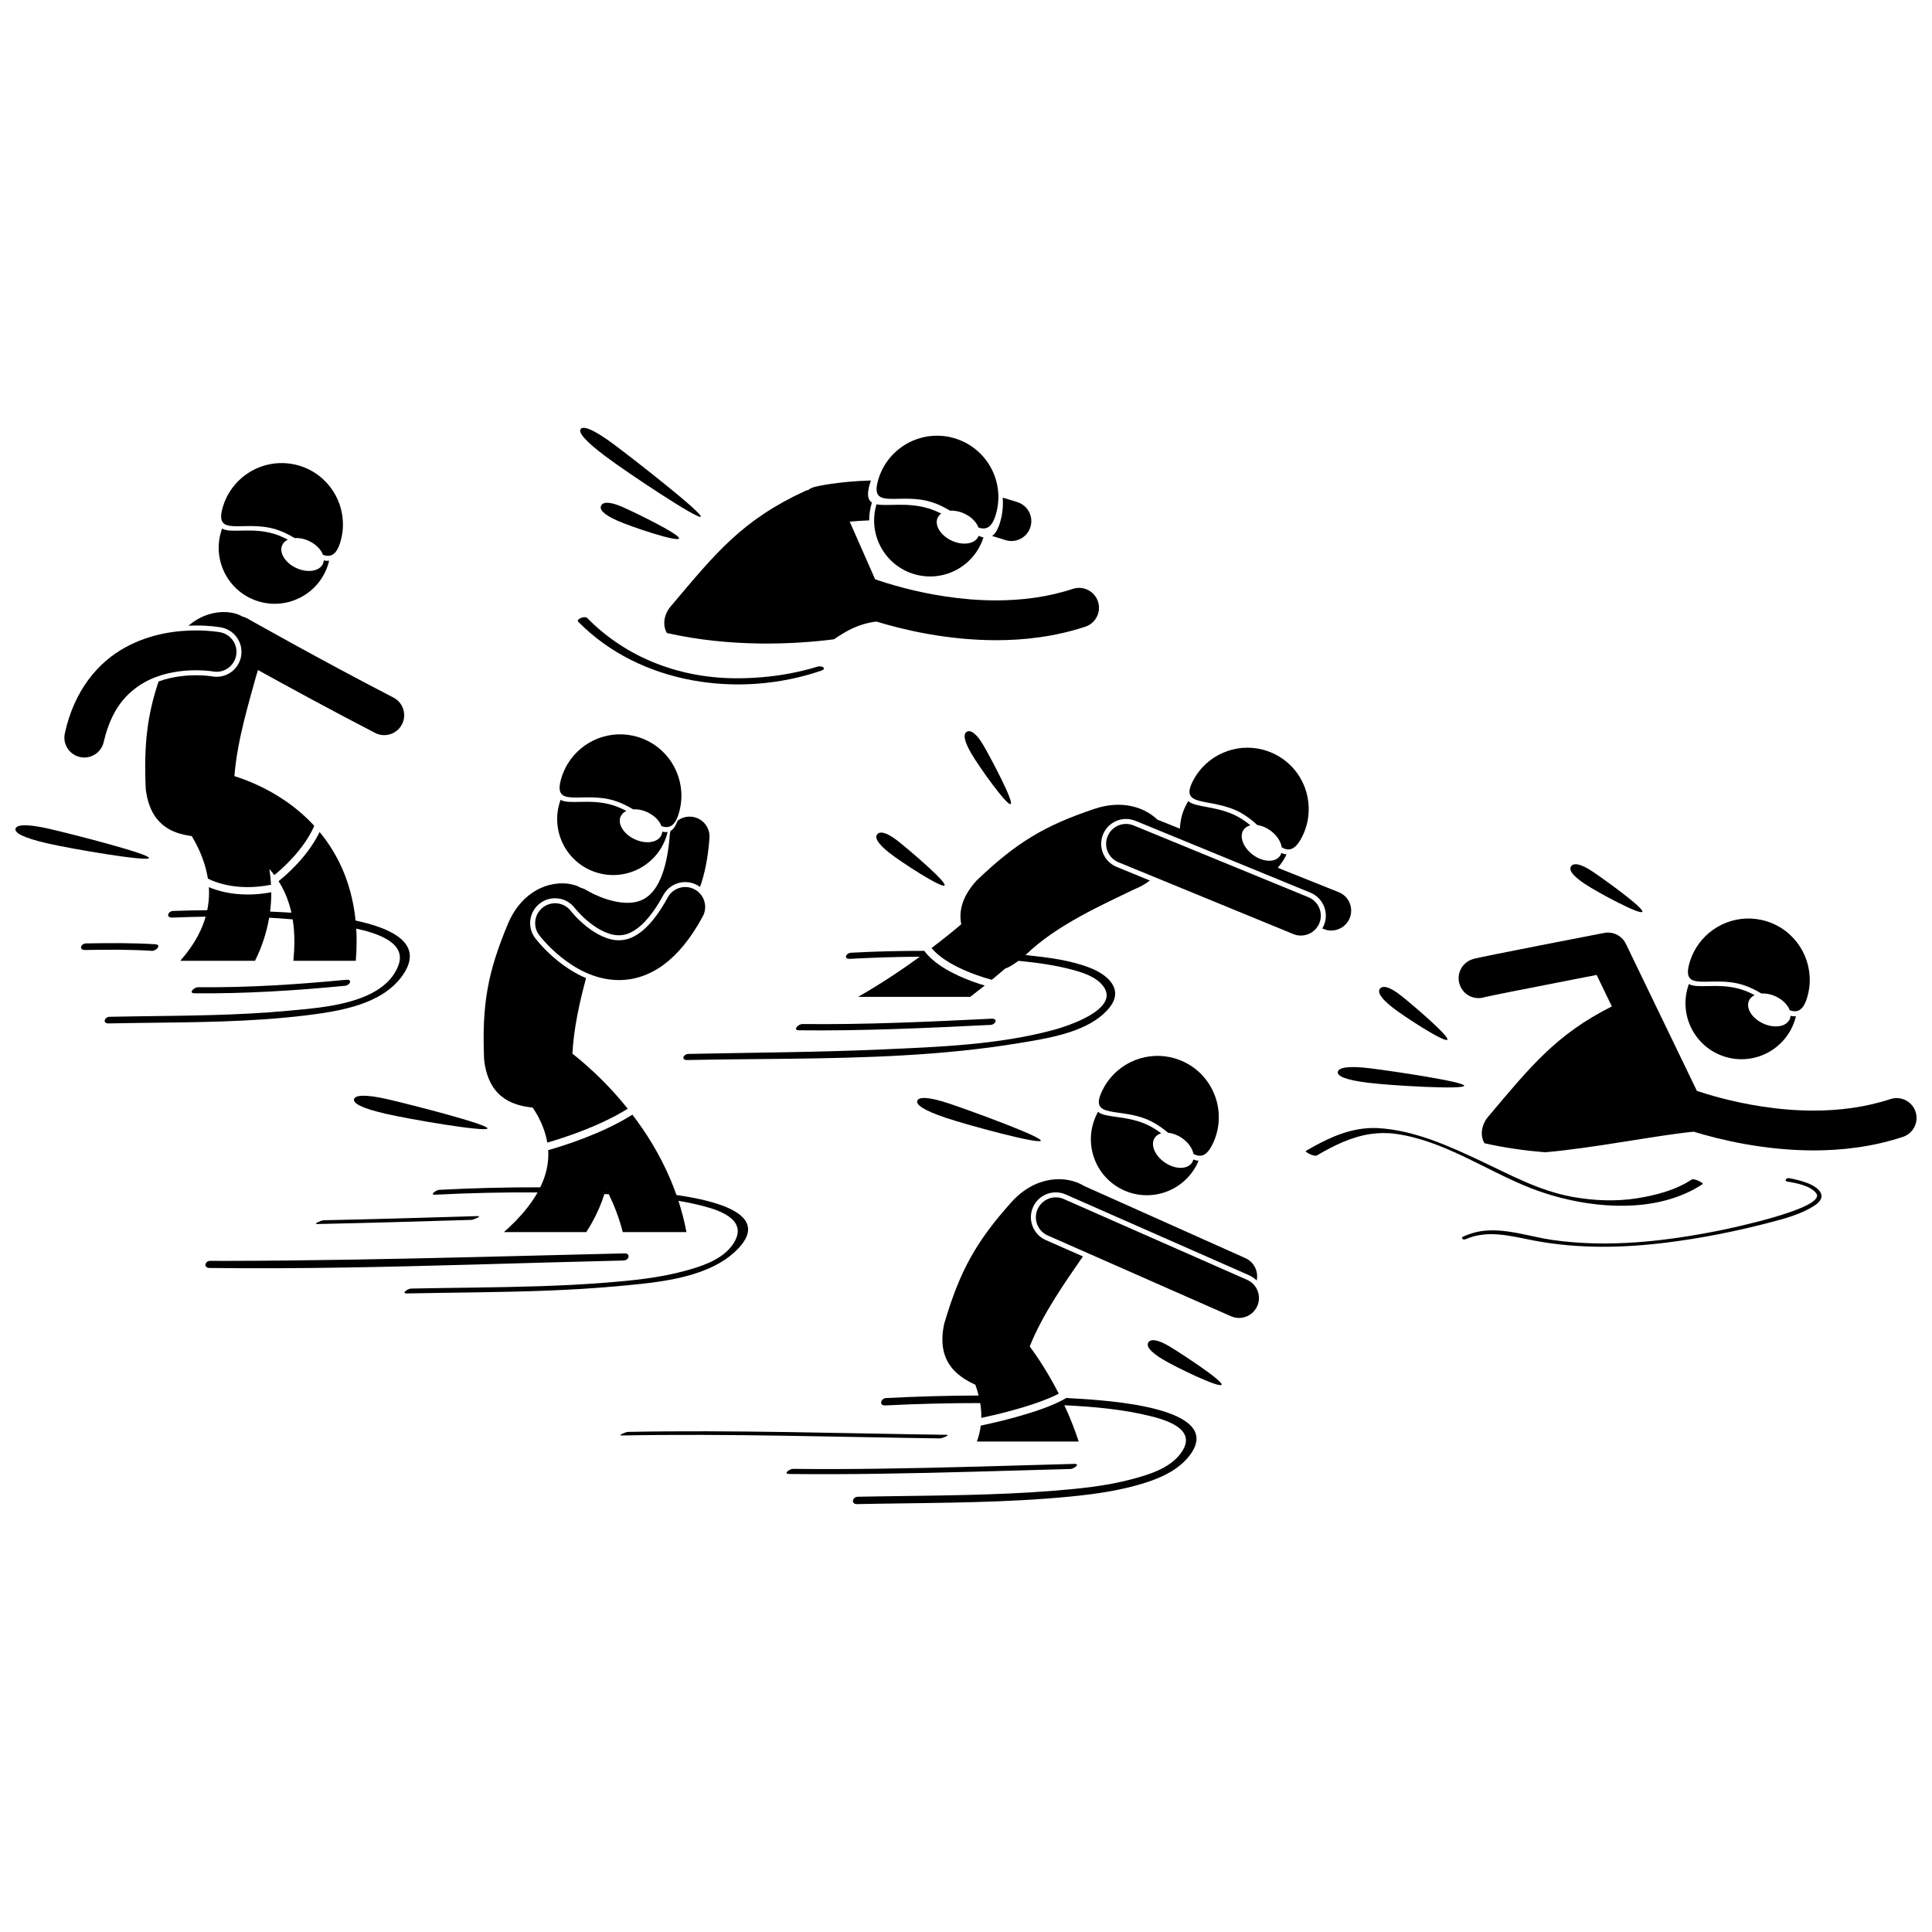 <?xml version="1.0" encoding="UTF-8"?>
<!-- Uploaded to: SVG Repo, www.svgrepo.com, Generator: SVG Repo Mixer Tools -->
<svg width="800px" height="800px" version="1.1" viewBox="144 144 512 512" xmlns="http://www.w3.org/2000/svg">
 <defs>
  <clipPath id="b">
   <path d="m148.09 362h35.906v10h-35.906z"/>
  </clipPath>
  <clipPath id="a">
   <path d="m530 391h121.9v59h-121.9z"/>
  </clipPath>
 </defs>
 <path d="m408.98 282.59c-0.562 1.82-1.258 2.906-2.074 3.457 1.152 0.332 2.316 0.684 3.496 1.066 0.543 0.176 1.09 0.262 1.633 0.262 2.223 0 4.293-1.418 5.016-3.644 0.902-2.773-0.617-5.75-3.387-6.648-1.328-0.43-2.637-0.824-3.934-1.195 0.168 2.195-0.059 4.465-0.75 6.703z"/>
 <path d="m319.51 364.39c-0.027 0.32-0.098 0.633-0.234 0.926-0.918 1.984-4.07 2.481-7.051 1.105-2.977-1.375-4.648-4.098-3.731-6.082 0.293-0.633 0.816-1.113 1.488-1.434-1.141-0.598-2.336-1.133-3.594-1.523-5.926-1.836-11.617-0.043-13.828-1.426-0.086 0.234-0.168 0.469-0.238 0.711-2.422 7.828 1.957 16.137 9.785 18.562s16.137-1.957 18.562-9.785c0.102-0.324 0.184-0.648 0.262-0.973-0.441 0.082-0.918 0.051-1.422-0.082z"/>
 <path d="m306.82 356.18c1.77 0.547 3.422 1.387 4.953 2.293 1.16-0.074 2.481 0.168 3.766 0.766 1.883 0.867 3.242 2.277 3.754 3.699 1.992 0.676 3.523 0.086 4.562-3.277 0.309-0.992 0.512-1.992 0.625-2.988 0.863-7.606-3.762-14.992-11.34-17.336-7.273-2.254-14.93 0.863-18.703 7.098-0.672 1.109-1.223 2.32-1.625 3.613-2.648 8.566 5.438 3.481 14.008 6.133z"/>
 <path d="m285.17 437.52c0.367 0.543 0.73 1.117 1.082 1.734 1.266 2.211 2.32 4.773 2.789 7.547 0.137-0.039 0.27-0.078 0.414-0.121 1.988-0.586 4.742-1.457 7.789-2.602 4.227-1.582 9.02-3.695 13.117-6.258-2.168-2.703-4.332-5.09-6.348-7.137-3.367-3.41-6.34-5.906-8.312-7.449 0.328-6.773 1.941-13.793 3.609-20.027-2.484-1.047-4.953-2.547-7.43-4.516-3.191-2.578-5.258-5.055-5.996-6.004-1.109-1.453-1.566-3.184-1.332-4.93 0.238-1.746 1.141-3.297 2.543-4.363 1.16-0.883 2.539-1.348 3.992-1.348 2.074 0 3.981 0.941 5.242 2.586l0.176 0.215c0.164 0.199 0.418 0.496 0.754 0.863 0.621 0.672 1.625 1.688 2.887 2.699 2.644 2.16 5.535 3.449 7.746 3.449h0.102c1.266-0.016 2.719-0.242 4.82-1.758 1.637-1.195 4.184-3.715 6.977-8.887 1.152-2.133 3.379-3.457 5.809-3.457 1.086 0 2.172 0.273 3.133 0.793 0.277 0.152 0.535 0.324 0.785 0.508 1.289-3.609 2.129-7.887 2.504-12.98 0.215-2.906-1.969-5.434-4.875-5.648-1.336-0.098-2.586 0.312-3.574 1.062-0.52 1.438-1.145 2.293-1.875 2.711-0.105 0.352-0.176 0.723-0.203 1.102-0.617 8.504-2.731 13.02-4.684 15.184-0.988 1.105-1.953 1.727-3.008 2.152-1.051 0.418-2.234 0.617-3.527 0.617-2.481 0.016-5.324-0.793-7.453-1.676-1.066-0.438-1.953-0.879-2.551-1.199-0.301-0.16-0.527-0.289-0.668-0.371-0.07-0.043-0.117-0.07-0.145-0.086l-0.008-0.004c-0.492-0.309-1.012-0.523-1.547-0.656-0.43-0.25-0.875-0.473-1.359-0.629-5.516-1.801-13.875 0.664-17.879 10.059-5.43 12.953-7.008 21.52-6.356 36.258 1.188 9.766 7.234 11.977 12.859 12.566z"/>
 <path d="m289.27 448.8c0.023 0.359 0.043 0.723 0.043 1.086-0.012 2.625-0.535 5.465-2.144 8.766-8.93-0.035-17.867 0.211-26.754 0.664-0.836 0.043-2.738 1.383-1.031 1.293 9.008-0.461 18.047-0.664 27.082-0.609-0.004 0.008-0.008 0.016-0.012 0.027-1.758 3.125-4.562 6.668-8.918 10.492h21.832c0.516-0.797 1-1.598 1.453-2.402 1.445-2.559 2.543-5.129 3.34-7.676 0.395 0.016 0.793 0.035 1.188 0.051 1.504 3.113 2.777 6.457 3.684 10.023h16.883c-0.543-2.879-1.262-5.644-2.121-8.285 2.215 0.375 4.41 0.828 6.574 1.387 5.164 1.332 12.129 4.062 7.766 10.273-1.488 2.117-3.707 3.586-6.125 4.684-2.051 0.934-4.246 1.598-6.254 2.156-6.918 1.918-14.195 2.629-21.332 3.191-11.441 0.902-22.93 1.133-34.418 1.297-5.695 0.082-11.387 0.145-17.074 0.262-0.848 0.016-2.746 1.328-1.031 1.293 6.031-0.125 12.066-0.191 18.105-0.285 12.578-0.191 25.16-0.484 37.684-1.641 7.348-0.68 16.789-1.418 24.316-4.777 3.016-1.344 5.727-3.109 7.871-5.461 7.887-8.645-5.461-12.328-16.609-13.926-0.496-1.418-1.035-2.801-1.605-4.144-2.824-6.648-6.418-12.363-10.078-17.148-7.777 4.922-17.719 8.098-22.312 9.41zm15.281 10.305c0.012-0.047 0.027-0.09 0.039-0.137 0.023 0.047 0.051 0.094 0.074 0.141-0.035-0.004-0.074-0.004-0.113-0.004z"/>
 <path d="m320.95 381.84c-2.637 4.883-5.211 7.758-7.363 9.332-2.176 1.57-3.871 1.984-5.566 2.008-2.836 0.051-6.148-1.656-8.695-3.738-1.266-1.02-2.32-2.066-3.031-2.836-0.355-0.387-0.625-0.699-0.793-0.906-0.086-0.102-0.145-0.18-0.18-0.223-0.016-0.02-0.027-0.035-0.031-0.039-1.77-2.309-5.07-2.75-7.387-0.988-2.32 1.766-2.766 5.078-1 7.394 0.172 0.215 2.25 2.949 5.809 5.82 3.551 2.82 8.699 6.019 15.312 6.07h0.098c3.824 0 7.973-1.277 11.719-4.055 3.797-2.797 7.234-6.973 10.398-12.816 1.387-2.562 0.43-5.766-2.133-7.152-2.566-1.391-5.769-0.434-7.156 2.129z"/>
 <path d="m273.19 443.05c0.242-1.039-19.758-6.18-26.223-7.684-6.469-1.504-8.906-1.098-9.152-0.059-0.238 1.039 1.812 2.32 8.273 3.824 6.465 1.508 26.859 4.961 27.102 3.918z"/>
 <g clip-path="url(#b)">
  <path d="m156.38 367.46c6.461 1.508 26.859 4.961 27.102 3.918 0.242-1.039-19.758-6.18-26.223-7.684-6.469-1.504-8.906-1.098-9.152-0.059-0.238 1.039 1.812 2.32 8.273 3.824z"/>
 </g>
 <path d="m308.39 478.07c0.285-0.008 0.574-0.016 0.863-0.02 1.461-0.035 1.953-1.934 0.219-1.891-13.152 0.312-26.309 0.656-39.465 0.973-22.223 0.531-44.453 0.977-66.672 1.02-1.191 0.004-2.383 0-3.574-0.016-1.469-0.02-1.945 1.871-0.219 1.891 23.465 0.285 46.973-0.266 70.465-0.918 12.801-0.352 25.598-0.738 38.383-1.039z"/>
 <path d="m228.06 468.38c13.633-0.277 27.266-0.699 40.895-1.098 0.504-0.016 2.883-1.035 1.664-1-13.629 0.398-27.262 0.82-40.895 1.098-0.508 0.008-2.891 1.023-1.664 1z"/>
 <path d="m472.82 359.39c1.621 0.898 3.066 2.055 4.383 3.25 1.148 0.164 2.394 0.672 3.535 1.516 1.668 1.234 2.711 2.891 2.926 4.387 1.812 1.066 3.43 0.801 5.137-2.281 0.504-0.91 0.906-1.852 1.219-2.805 2.391-7.269-0.637-15.438-7.574-19.277-6.664-3.688-14.793-2.195-19.754 3.141-0.883 0.949-1.672 2.023-2.328 3.211-4.348 7.856 4.606 4.516 12.457 8.859z"/>
 <path d="m434.18 358.31c-13.32 4.453-20.805 8.914-31.457 19.121-3.852 4.297-4.644 8.141-3.984 11.516-1.898 1.609-4.578 3.801-7.863 6.289 1.215 1.477 2.941 2.809 4.863 3.934 3.152 1.859 6.75 3.168 9.109 3.906 0.863 0.27 1.543 0.461 1.992 0.578 1.367-1.121 2.539-2.113 3.488-2.934 1.02-0.367 2.184-1.043 3.555-2.078 0.23 0.023 0.461 0.035 0.691 0.059 4.543 0.449 9.09 1.09 13.508 2.269 2.832 0.758 6.16 1.789 8.098 4.141 3.438 4.168-1.922 7.609-6.887 9.719-2.473 1.051-4.848 1.77-5.988 2.078-14.594 3.969-30.273 4.523-45.301 5.195-8.512 0.379-17.031 0.59-25.551 0.746-8.672 0.16-17.344 0.27-26.012 0.453-1.359 0.027-2.039 1.656-0.293 1.621 8.727-0.184 17.512-0.23 26.305-0.332 20.645-0.242 41.367-0.797 61.648-4.164 4.547-0.758 10.223-1.621 15.195-3.543 3.387-1.309 6.453-3.106 8.602-5.703 4.117-4.981-0.316-8.836-4.996-10.676-5.285-2.078-11.184-2.769-16.789-3.367-0.113-0.012-0.223-0.02-0.336-0.031 8.125-7.969 20.5-13.367 28.895-17.469 1.457-0.562 2.832-1.348 4.055-2.285l-8.816-3.621c-3.363-1.383-4.977-5.242-3.594-8.605 1.02-2.484 3.418-4.09 6.106-4.09 0.859 0 1.699 0.168 2.5 0.496l46.348 19.031c3.363 1.379 4.977 5.238 3.594 8.605-0.125 0.309-0.277 0.605-0.445 0.887l0.418 0.168c0.645 0.258 1.305 0.379 1.957 0.379 2.094 0 4.074-1.254 4.902-3.316 1.082-2.707-0.234-5.777-2.941-6.859l-16.148-6.461c0.711-0.801 1.348-1.691 1.891-2.668 0.164-0.297 0.312-0.598 0.453-0.898-0.449-0.012-0.906-0.141-1.375-0.371-0.09 0.309-0.227 0.598-0.418 0.859-1.301 1.754-4.492 1.598-7.125-0.355-2.637-1.949-3.715-4.957-2.414-6.715 0.414-0.562 1.027-0.926 1.746-1.098-0.992-0.816-2.059-1.586-3.207-2.223-5.426-3.004-11.367-2.406-13.246-4.207-0.129 0.211-0.258 0.426-0.379 0.648-1.172 2.117-1.766 4.398-1.844 6.664l-5.75-2.301c-0.055-0.023-0.109-0.035-0.164-0.055-3.512-3.348-9.41-5.293-16.594-2.938z"/>
 <path d="m404.96 405.18c-1.668-0.496-4.176-1.336-6.805-2.531-3.391-1.57-7.039-3.699-9.207-6.664-6.477-0.004-12.961 0.148-19.422 0.5-1.348 0.074-2.043 1.715-0.293 1.621 6.152-0.336 12.34-0.535 18.535-0.562-4.656 3.387-10.227 7.125-16.363 10.641h29.699c1.391-1.059 2.68-2.066 3.856-3.004z"/>
 <path d="m490.76 381.78-46.348-19.031c-2.695-1.105-5.777 0.184-6.887 2.879-1.105 2.695 0.184 5.777 2.879 6.883l46.348 19.031c0.656 0.27 1.336 0.395 2 0.395 2.078 0 4.047-1.234 4.887-3.273 1.102-2.695-0.184-5.777-2.879-6.883z"/>
 <path d="m355.72 417.04c16.922 0.191 33.883-0.602 50.777-1.43 1.363-0.066 2.035-1.734 0.285-1.648-16.68 0.816-33.426 1.609-50.129 1.418-1.094-0.012-2.66 1.641-0.934 1.66z"/>
 <path d="m441.34 459.2c7.34 3.644 16.242 0.645 19.887-6.695 0.148-0.305 0.285-0.609 0.414-0.922-0.449 0.008-0.914-0.102-1.391-0.312-0.078 0.312-0.199 0.605-0.379 0.875-1.223 1.812-4.414 1.797-7.133-0.035s-3.934-4.785-2.711-6.598c0.391-0.578 0.984-0.969 1.695-1.176-1.027-0.773-2.125-1.492-3.305-2.074-5.559-2.758-11.465-1.895-13.422-3.613-0.121 0.219-0.238 0.438-0.352 0.664-3.644 7.344-0.645 16.246 6.695 19.887z"/>
 <path d="m449.04 441.14c1.66 0.824 3.156 1.914 4.523 3.051 1.156 0.113 2.422 0.562 3.598 1.355 1.723 1.156 2.836 2.766 3.117 4.25 1.855 0.988 3.465 0.648 5.027-2.508 0.461-0.93 0.82-1.887 1.094-2.852 2.066-7.371-1.32-15.398-8.426-18.922-6.824-3.387-14.879-1.531-19.598 4.023-0.84 0.988-1.578 2.094-2.18 3.309-3.984 8.039 4.805 4.305 12.844 8.293z"/>
 <path d="m425.92 461.76c-2.664-1.176-5.781 0.035-6.957 2.703-1.176 2.664 0.035 5.781 2.699 6.957l48.57 21.402c0.691 0.305 1.414 0.449 2.125 0.449 2.027 0 3.961-1.176 4.832-3.148 1.176-2.668-0.035-5.781-2.699-6.957z"/>
 <path d="m378.83 514.5c-1.473 0.074-1.938 2.039-0.203 1.953 8.363-0.426 16.754-0.633 25.141-0.621 0.191 1.172 0.305 2.387 0.285 3.606 0 0.109-0.004 0.219-0.008 0.328 2.09-0.449 5.152-1.152 8.441-2.059 4.246-1.152 8.879-2.703 12.098-4.363-0.141-0.273-0.281-0.559-0.418-0.824-2.731-5.219-5.434-9.211-7.277-11.703 3.531-8.848 9.621-17.332 14.09-23.852l-9.848-4.34c-3.328-1.469-4.844-5.371-3.375-8.695 1.051-2.391 3.422-3.938 6.035-3.938 0.918 0 1.812 0.188 2.656 0.562l48.57 21.402c0.777 0.344 1.449 0.82 2.016 1.391 0.52-2.387-0.68-4.894-3-5.934l-42.688-19.098c-4.789-2.934-12.883-2.859-19.32 4.277-9.348 10.48-13.629 18.07-17.805 32.219-2.086 9.742 3.062 13.781 8.258 16.156 0.316 0.883 0.617 1.84 0.871 2.859-8.188 0.016-16.375 0.258-24.52 0.672z"/>
 <path d="m413.01 519.61c-3.641 1-7 1.758-9.109 2.203-0.164 1.387-0.48 2.785-1.02 4.207h26.984c-1.133-3.481-2.441-6.695-3.797-9.617 7.863 0.395 15.832 1.074 23.426 3.035 5.367 1.387 12.098 4.168 6.961 10.281-1.469 1.75-3.461 3.016-5.621 3.988-2.312 1.043-4.816 1.75-7.082 2.348-6.812 1.797-13.914 2.484-20.914 3.039-15.246 1.203-30.578 1.219-45.875 1.461-1.871 0.027-3.742 0.062-5.613 0.098-1.484 0.031-1.934 1.988-0.203 1.953 1.938-0.039 3.879-0.074 5.816-0.105 16.879-0.262 33.816-0.258 50.621-1.891 6.793-0.66 13.66-1.641 20.172-3.742 1.027-0.332 2.062-0.707 3.082-1.133 3.211-1.336 6.25-3.191 8.375-5.953 10.09-13.102-23.621-14.699-29.402-15.105-1.07-0.074-2.144-0.129-3.215-0.195-3.547 2.098-8.773 3.789-13.586 5.129z"/>
 <path d="m427.69 533.3c0.883-0.023 2.731-1.398 1.016-1.355-17.227 0.461-34.484 1.051-51.734 1.277-7.602 0.098-15.203 0.133-22.797 0.043-0.895-0.012-2.734 1.332-1.016 1.355 7.934 0.094 15.871 0.055 23.812-0.059 16.91-0.234 33.828-0.812 50.719-1.262z"/>
 <path d="m394.81 524.24c-28.105-0.383-56.289-1.305-84.391-0.777-0.48 0.008-2.879 0.977-1.676 0.953 28.102-0.523 56.289 0.395 84.391 0.777 0.484 0.008 2.887-0.938 1.676-0.953z"/>
 <path d="m217.82 377.52c0.215 0.344 0.434 0.684 0.637 1.043 1.164 2.074 2.137 4.457 2.769 7.305-2.199-0.133-3.961-0.203-4.996-0.254-0.219-0.012-0.438-0.02-0.656-0.031 0.215-1.688 0.32-3.344 0.316-4.957 0-0.055-0.004-0.109-0.004-0.164-2.266 0.422-4.356 0.594-6.254 0.594-4.562 0-8.016-0.996-10.285-1.949 0.031 0.504 0.055 1.008 0.051 1.516-0.004 1.488-0.152 3.016-0.477 4.594-3.016 0.02-6.027 0.082-9.035 0.199-1.406 0.055-1.996 1.824-0.254 1.758 2.941-0.117 5.898-0.203 8.871-0.246-0.465 1.629-1.129 3.316-2.07 5.09-1.113 2.086-2.625 4.293-4.656 6.598h19.805c1.91-3.832 3.113-7.684 3.75-11.41 2.082 0.109 4.16 0.254 6.231 0.438 0.289 1.773 0.449 3.715 0.453 5.863 0 1.418-0.07 2.926-0.227 4.531-0.02 0.195-0.023 0.391-0.027 0.582h16.527c0.145-1.746 0.219-3.453 0.219-5.113 0.004-1.16-0.031-2.301-0.102-3.418 5.43 1.18 13.457 3.703 11.172 9.75-1.289 3.406-3.953 5.781-7.266 7.465-6.676 3.402-15.988 3.996-22.016 4.559-13.27 1.242-26.652 1.285-39.984 1.473-2.418 0.035-4.832 0.07-7.242 0.121-1.41 0.031-1.992 1.793-0.254 1.758 2.496-0.051 4.996-0.09 7.5-0.121 14.965-0.191 30.016-0.199 44.859-2.023 5.344-0.656 11.75-1.582 17.141-4.016 3.617-1.633 6.777-3.941 8.859-7.305 4.805-7.769-3.25-11.734-12.945-13.797-0.719-7.031-2.812-13.109-5.758-18.098-1.16-1.965-2.434-3.742-3.777-5.371-3.219 6.707-9.234 11.73-10.875 13.039z"/>
 <path d="m229.81 292.5c-0.027 0.32-0.098 0.633-0.234 0.926-0.918 1.984-4.07 2.481-7.051 1.105-2.977-1.375-4.648-4.098-3.731-6.082 0.293-0.633 0.816-1.113 1.488-1.434-1.141-0.598-2.336-1.133-3.594-1.523-5.926-1.836-11.617-0.043-13.828-1.426-0.086 0.234-0.168 0.469-0.238 0.711-2.422 7.828 1.957 16.137 9.785 18.562 7.828 2.426 16.137-1.957 18.562-9.785 0.102-0.324 0.184-0.648 0.262-0.973-0.441 0.082-0.914 0.051-1.422-0.082z"/>
 <path d="m217.12 284.29c1.77 0.547 3.422 1.387 4.953 2.293 1.16-0.074 2.481 0.168 3.766 0.766 1.883 0.867 3.242 2.277 3.754 3.699 1.992 0.676 3.523 0.086 4.562-3.277 0.309-0.992 0.512-1.992 0.625-2.988 0.863-7.606-3.762-14.992-11.34-17.336-7.273-2.254-14.93 0.863-18.703 7.098-0.672 1.109-1.223 2.32-1.625 3.613-2.644 8.566 5.438 3.481 14.008 6.133z"/>
 <path d="m202.59 310.27c3.586 0.664 5.957 4.109 5.297 7.688-0.578 3.129-3.305 5.398-6.484 5.398-0.398 0-0.805-0.035-1.199-0.109l-0.152-0.023c-0.184-0.027-0.465-0.066-0.836-0.105-0.711-0.074-1.859-0.164-3.269-0.164h-0.113c-2.203 0-6.004 0.25-9.812 1.637-3.039 9.098-3.918 16.883-3.402 28.48 1.137 9.383 6.762 11.793 12.188 12.492 0.277 0.461 0.559 0.941 0.832 1.453 1.508 2.762 2.871 6.156 3.457 9.828 0.387 0.191 0.84 0.395 1.359 0.602 2.066 0.82 5.148 1.648 9.176 1.648 1.859 0 3.926-0.184 6.191-0.621-0.078-1.434-0.23-2.828-0.441-4.176 0.457 0.512 0.898 1.039 1.324 1.602 0.273-0.219 0.648-0.527 1.109-0.93 0.984-0.855 2.324-2.102 3.727-3.633 2.102-2.293 4.332-5.246 5.738-8.477-4.801-5.238-10.316-8.625-14.984-10.785-2.281-1.051-4.379-1.828-6.176-2.402 0.746-9.527 3.82-19.379 5.805-26.695 0.172-0.465 0.312-0.934 0.438-1.414 7.422 4.113 19.094 10.488 31.051 16.668 0.773 0.398 1.602 0.59 2.418 0.59 1.91 0 3.754-1.039 4.691-2.856 1.336-2.59 0.324-5.773-2.266-7.109-9.836-5.082-19.52-10.324-26.738-14.293-3.609-1.984-6.602-3.648-8.691-4.82-2.09-1.168-3.262-1.836-3.266-1.836-0.43-0.242-0.883-0.414-1.34-0.527-0.43-0.25-0.879-0.473-1.363-0.633-3.746-1.223-8.805-0.473-12.918 3.074 0.668-0.027 1.332-0.059 2.012-0.059 3.543 0 5.977 0.387 6.641 0.508z"/>
 <path d="m165.19 344.62c0.387 0.086 0.773 0.129 1.156 0.129 2.418 0 4.598-1.672 5.144-4.129 2.055-8.879 6.133-13.09 10.695-15.738 4.574-2.602 9.973-3.273 13.754-3.258 1.426 0 2.609 0.086 3.406 0.172 0.398 0.043 0.699 0.082 0.887 0.109 0.094 0.012 0.16 0.023 0.191 0.031h0.008c2.867 0.527 5.617-1.363 6.148-4.231 0.527-2.867-1.367-5.617-4.231-6.148-0.234-0.043-2.703-0.488-6.414-0.488-4.883 0.012-12.016 0.742-18.934 4.617-6.938 3.832-13.324 11.18-15.812 22.633-0.637 2.844 1.156 5.664 4 6.301z"/>
 <path d="m195.55 407.23c13.301 0.137 26.66-0.707 39.898-1.988 1.32-0.129 2.055-1.762 0.297-1.594-13.023 1.258-26.164 2.106-39.25 1.973-1.062-0.008-2.672 1.594-0.945 1.609z"/>
 <path d="m184.25 395.98c1.168 0.07 2.641-1.637 0.914-1.742-6.106-0.375-12.246-0.332-18.359-0.223-1.406 0.027-2 1.773-0.262 1.742 5.894-0.109 11.816-0.141 17.707 0.223z"/>
 <path d="m387.09 435.72c-0.34 1.012 1.469 2.449 7.438 4.469 5.973 2.023 24.957 7.121 25.297 6.109 0.344-1.012-18.086-7.75-24.059-9.77-5.973-2.023-8.332-1.82-8.676-0.809z"/>
 <path d="m467.72 510.98c0.555-0.914-10.121-7.938-13.629-10.07-3.512-2.129-5.211-2.051-5.769-1.141-0.551 0.914 0.254 2.316 3.762 4.445 3.504 2.133 15.082 7.68 15.637 6.766z"/>
 <path d="m364.99 313.43c3.34-2.262 6.453-4.113 11.266-4.707 7.07 2.156 18.633 4.922 31.699 4.941 7.574 0 15.676-0.945 23.664-3.586 2.766-0.914 4.269-3.898 3.356-6.664-0.914-2.766-3.898-4.269-6.664-3.356-6.672 2.207-13.652 3.051-20.352 3.051-9.406 0.004-18.227-1.668-24.637-3.356-3.102-0.812-5.633-1.625-7.406-2.238-2.246-5.086-4.488-10.176-6.734-15.266 1.5-0.148 3.231-0.273 5.16-0.344 0.004-1.582 0.238-3.176 0.719-4.731-1.121-0.715-1.406-2.203-0.465-5.242 0.062-0.203 0.133-0.398 0.203-0.598-9.023 0.266-14.52 1.602-14.816 1.676-0.68 0.168-1.297 0.469-1.832 0.855-0.281 0.059-0.551 0.133-0.797 0.25-16.805 7.777-23.688 16.461-35.633 30.613-1.879 2.223-2.164 5.141-0.961 7.039 17.176 3.852 33.707 2.981 44.23 1.66z"/>
 <path d="m618.52 413.2c-0.027 0.32-0.098 0.629-0.234 0.926-0.918 1.984-4.07 2.481-7.047 1.105-2.977-1.375-4.648-4.098-3.731-6.082 0.293-0.633 0.816-1.113 1.488-1.434-1.141-0.598-2.336-1.133-3.594-1.523-5.926-1.836-11.617-0.043-13.828-1.426-0.086 0.234-0.168 0.469-0.238 0.711-2.422 7.828 1.957 16.137 9.785 18.562 7.828 2.426 16.137-1.957 18.562-9.785 0.102-0.324 0.184-0.648 0.262-0.973-0.445 0.086-0.918 0.051-1.426-0.082z"/>
 <path d="m605.84 404.99c1.77 0.547 3.422 1.387 4.953 2.293 1.16-0.074 2.481 0.168 3.766 0.766 1.883 0.867 3.242 2.277 3.754 3.699 1.992 0.676 3.523 0.086 4.562-3.277 0.309-0.992 0.512-1.992 0.625-2.988 0.863-7.606-3.762-14.992-11.34-17.336-7.273-2.254-14.93 0.863-18.703 7.098-0.672 1.109-1.223 2.32-1.625 3.613-2.644 8.57 5.438 3.481 14.008 6.133z"/>
 <g clip-path="url(#a)">
  <path d="m537.42 408.26c0.734-0.176 3.332-0.711 6.582-1.359 5.008-1 11.789-2.328 17.316-3.402 2.199-0.43 4.199-0.816 5.809-1.129l4.027 8.336c-14.773 7.438-21.535 15.91-32.777 29.234-1.879 2.223-2.164 5.141-0.961 7.039 5.484 1.227 10.898 1.973 16.07 2.379 12.75-1.074 29.898-4.562 39.375-5.445 7.062 2.16 18.656 4.938 31.758 4.961 7.574-0.004 15.676-0.945 23.664-3.586 2.766-0.914 4.269-3.898 3.356-6.664s-3.898-4.269-6.664-3.356c-6.672 2.207-13.656 3.051-20.352 3.051-9.406 0.004-18.23-1.672-24.637-3.356-2.512-0.66-4.644-1.316-6.309-1.867-0.039-0.094-0.074-0.188-0.117-0.277l-18.688-38.695c-1.039-2.152-3.406-3.34-5.754-2.887-0.004 0-8.492 1.641-17.027 3.312-4.269 0.836-8.551 1.68-11.801 2.336-1.625 0.328-2.992 0.605-3.984 0.82-0.5 0.105-0.902 0.191-1.23 0.27-0.168 0.039-0.309 0.074-0.488 0.121-0.094 0.027-0.188 0.051-0.359 0.109-0.09 0.027-0.195 0.062-0.383 0.141-0.207 0.102-0.418 0.133-1.141 0.641-2.348 1.727-2.856 5.027-1.129 7.375 1.359 1.871 3.742 2.57 5.844 1.898z"/>
 </g>
 <path d="m403.34 286c-0.023 0.059-0.039 0.121-0.066 0.18-0.918 1.984-4.07 2.481-7.051 1.105-2.977-1.375-4.648-4.098-3.731-6.082 0.207-0.445 0.531-0.812 0.934-1.102-1.062-0.527-2.172-1-3.328-1.355-5.539-1.715-10.891-0.516-13.812-1.098-2.352 7.793 2.023 16.043 9.812 18.453 7.793 2.414 16.059-1.918 18.527-9.676-0.406-0.086-0.836-0.23-1.285-0.426z"/>
 <path d="m390.82 277.04c1.77 0.547 3.422 1.387 4.953 2.293 1.16-0.074 2.481 0.168 3.766 0.766 1.883 0.867 3.242 2.277 3.754 3.699 1.992 0.676 3.523 0.086 4.562-3.277 2.652-8.57-2.144-17.672-10.715-20.324-8.57-2.656-17.672 2.141-20.328 10.711-2.644 8.566 5.438 3.481 14.008 6.133z"/>
 <path d="m394.32 378.65c0.664-0.836-9.051-9.141-12.266-11.691-3.219-2.551-4.914-2.688-5.582-1.852-0.664 0.836-0.039 2.328 3.176 4.879 3.219 2.551 14.008 9.5 14.672 8.664z"/>
 <path d="m411.83 357.09c0.926-0.531-5.051-11.832-7.102-15.387-2.051-3.559-3.582-4.309-4.508-3.777-0.922 0.535-0.895 2.148 1.156 5.703 2.051 3.559 9.527 13.996 10.453 13.461z"/>
 <path d="m304.55 265c5.777 4.332 24.512 16.785 25.148 15.93 0.641-0.852-17.051-14.695-22.828-19.023-5.781-4.332-8.34-5.062-8.98-4.207-0.637 0.855 0.887 2.973 6.66 7.301z"/>
 <path d="m303.29 278.03c-0.434 0.977 0.539 2.266 4.289 3.938 3.75 1.676 15.93 5.723 16.363 4.746 0.438-0.977-11.039-6.606-14.785-8.277-3.754-1.676-5.43-1.383-5.867-0.406z"/>
 <path d="m512.89 410.88c3.215 2.551 14.008 9.504 14.672 8.664 0.664-0.836-9.051-9.141-12.266-11.691-3.219-2.551-4.914-2.688-5.582-1.852-0.664 0.84-0.039 2.328 3.176 4.879z"/>
 <path d="m498.53 428.09c-0.129 1.059 1.887 2.094 8.016 2.852 6.125 0.758 25.348 1.863 25.48 0.801 0.133-1.059-18.879-3.883-25.004-4.641-6.133-0.754-8.359-0.07-8.492 0.988z"/>
 <path d="m563.91 378.19c3.41 2.285 14.727 8.348 15.32 7.457 0.594-0.887-9.758-8.383-13.168-10.668-3.414-2.285-5.113-2.285-5.711-1.395-0.59 0.887 0.148 2.324 3.559 4.606z"/>
 <path d="m361.61 321.74c1.688-0.578 0.145-1.449-1.008-1.055 0.668-0.23-1.031 0.309-1.305 0.387-1.352 0.387-2.715 0.711-4.09 1.012-4.988 1.09-10.105 1.613-15.207 1.668-15.156 0.16-29.688-5.086-40.391-15.98-0.629-0.641-3.047 0.309-2.367 1 16.34 16.625 42.699 20.398 64.367 12.969z"/>
 <path d="m599.85 470.06c-14.535 2.914-29.555 4.641-44.32 2.559-6.207-0.875-12.723-3.297-19.047-2.348-1.621 0.242-3.18 0.762-4.68 1.418-0.801 0.352-0.086 1.008 0.559 0.727 6.016-2.641 12.168-0.785 18.305 0.371 11.68 2.195 23.48 1.961 35.238 0.48 8.961-1.129 17.898-2.902 26.637-5.172 4.172-1.082 8.754-2.25 12.398-4.664 3.777-2.5 0.832-4.898-2.172-5.992-1.523-0.555-3.125-0.953-4.723-1.227-0.613-0.105-1.301 0.758-0.445 0.902 2.418 0.418 6.098 1.051 7.691 3.086 3.137 3.988-23.879 9.547-25.441 9.859z"/>
 <path d="m509.33 442.97c-1.188-0.07-2.348-0.039-3.488 0.066-5.68 0.531-10.852 3.086-15.812 6-0.312 0.184 2.227 1.602 2.969 1.164 4.606-2.707 9.23-4.953 14.27-5.68 2.121-0.305 4.316-0.348 6.613-0.031 12.754 1.75 23.926 9.723 35.684 14.34 2.496 0.98 5.184 1.855 7.981 2.578 12.434 3.215 27.109 3.406 37.688-3.625 0.344-0.227-2.269-1.629-2.969-1.164-4.176 2.777-9.477 4.144-14.348 4.926-5.652 0.91-11.41 0.656-17.031-0.328-0.25-0.043-0.5-0.098-0.75-0.145-8.418-1.633-15.883-5.703-23.566-9.332-8.516-4.016-17.695-8.191-27.238-8.77z"/>
</svg>